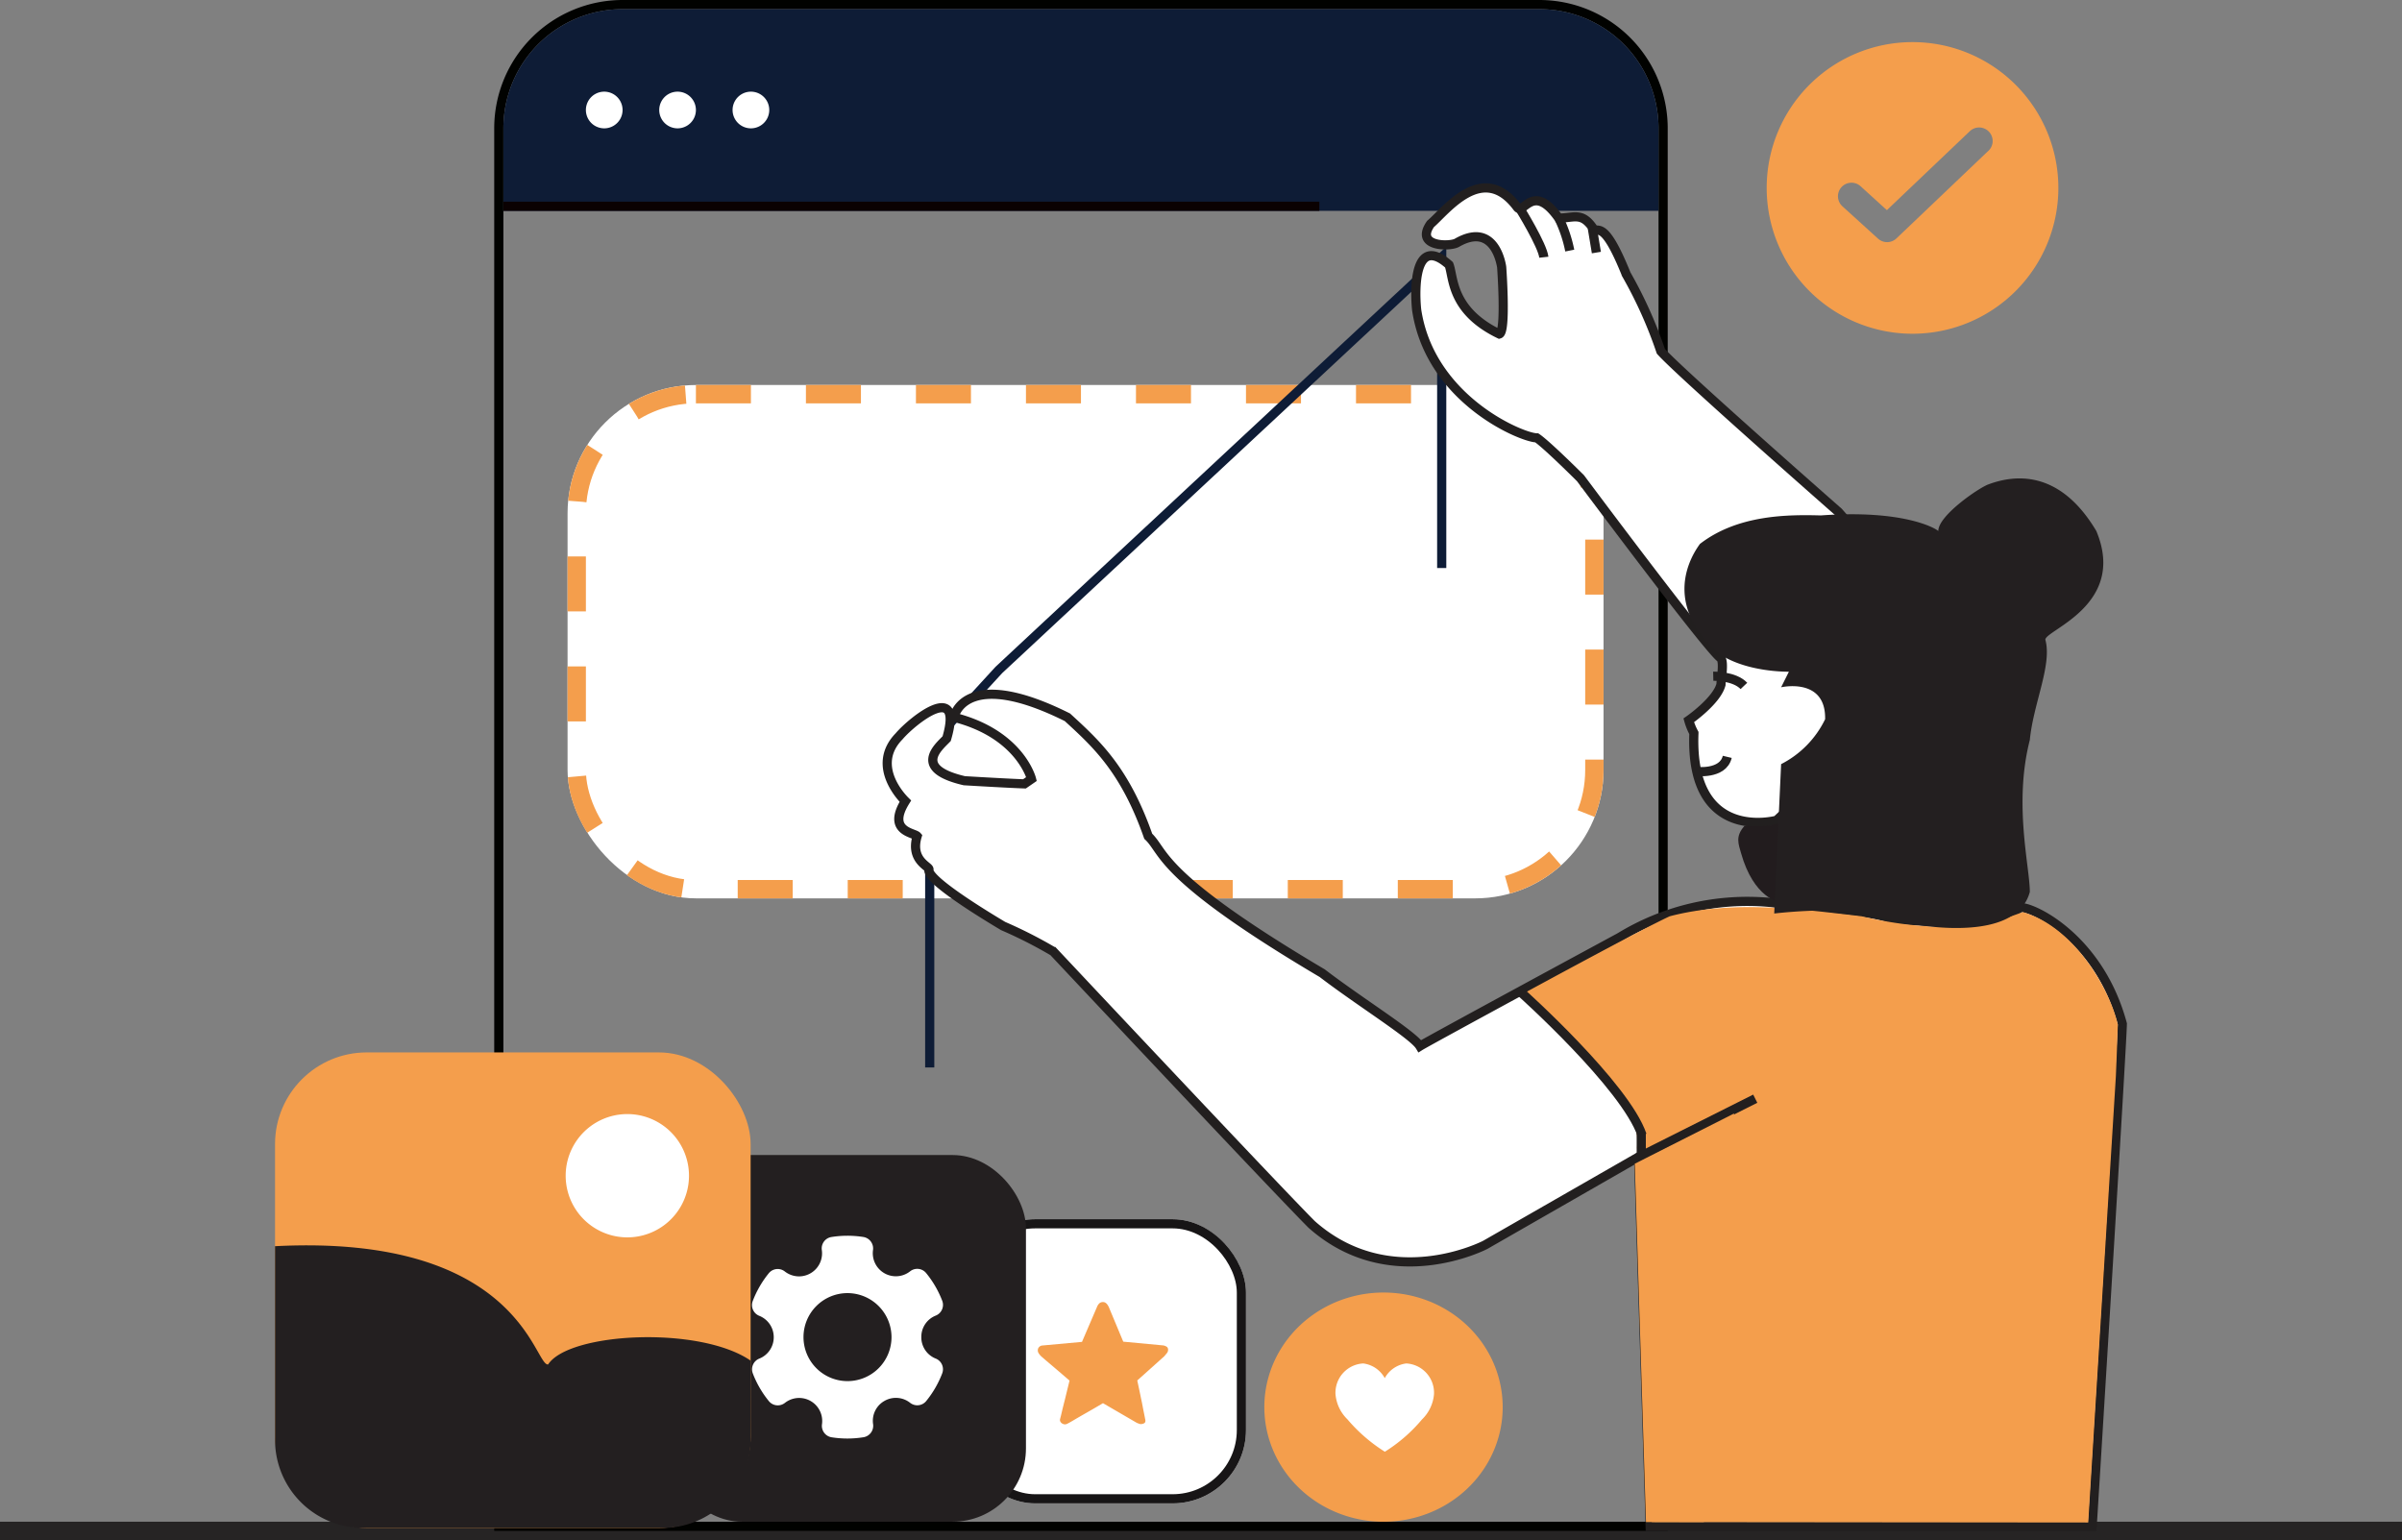 <svg xmlns="http://www.w3.org/2000/svg" viewBox="0 0 262 168" class="design-iconfont">
  <rect x="0" y="0" width="262" height="168" fill="#808080" stroke="none"/>
  <path d="M0,0H262V2H0Z" transform="translate(0 166)" fill="#262424"/>
  <path d="M14,.5H114A13.5,13.5,0,0,1,127.5,14V166.5a0,0,0,0,1,0,0H.5a0,0,0,0,1,0,0V14A13.5,13.5,0,0,1,14,.5Z" transform="translate(53.907)" stroke="#010200" fill="none"/>
  <path d="M13,0H113a13,13,0,0,1,13,13v9a0,0,0,0,1,0,0H0a0,0,0,0,1,0,0V13A13,13,0,0,1,13,0Z" transform="translate(54.907 1)" fill="#0e1c36"/>
  <g transform="translate(61.907 42)" stroke="#f49e4c" stroke-width="2" stroke-dasharray="6 6" fill="#fff">
    <rect width="113" height="56" rx="14" stroke="none"/>
    <rect x="1" y="1" width="111" height="54" rx="13" fill="none"/>
  </g>
  <path d="M3687.336,1817.451v-35.139l7.54-8.227,48.306-45.024v33.907" transform="translate(-3585.926 -1701.001)" stroke="#0e1c36" fill="none"/>
  <path d="M3781.885,1791.525s-9.513,2.608-9.023-9.514a6.616,6.616,0,0,1-.562-1.389s3.044-2.1,3.515-3.9c0-.557.343-2.315,0-2.872-1.072-.514-15.32-19.632-15.32-19.632s-3.674-3.673-4.775-4.408c-1.592,0-11.632-4.163-13.1-13.959-.245-2.326-.243-8.259,3.53-4.915.514,1.329.171,4.973,5.487,7.545.772-.214.257-7.288.257-7.288s-.643-5.1-4.887-2.658c-.729.429-4.631.472-2.873-2.058,1.672-1.415,5.7-6.9,9.475-1.8.686.815,1.715-2.787,4.5,1.158,1.715,0,2.53-.729,3.816,1.2.514.429,1.157-1.029,3.558,4.93a47.737,47.737,0,0,1,3.773,8.4c2.058,2.315,19.378,17.534,19.378,17.534l13.125,14.927Z" transform="translate(-3588.097 -1702.046)" stroke="#221f1f" fill="#fff"/>
  <path d="M53.312,69.219A15.907,15.907,0,1,0,69.219,53.312,15.907,15.907,0,0,0,53.312,69.219ZM77.453,65.21l-9.987,9.517a1.476,1.476,0,0,1-2.011.022L61.57,71.221a1.476,1.476,0,1,1,1.984-2.186l2.868,2.608,9-8.567a1.476,1.476,0,1,1,2.035,2.135Z" transform="translate(139.391 -48.719)" fill="#f49e4c"/>
  <g stroke="#221f1f" fill="none">
    <path d="M3684.786,1792a45.485,45.485,0,0,0,4.427,2.731" transform="translate(-3585.825 -1704.251)"/>
    <path d="M3685.669,1795.723s3.391,1.507,3.862,1.319" transform="translate(-3585.86 -1704.398)"/>
    <path d="M3687.091,1799.057s1.931,1.13,2.684.754" transform="translate(-3585.916 -1704.529)"/>
  </g>
  <g stroke="#221f1f" fill="none">
    <path d="M3754.35,1724.864s2.463,3.985,2.608,5.289" transform="translate(-3588.562 -1702.093)"/>
    <path d="M3758.8,1725.995a14.6,14.6,0,0,1,1.159,3.478" transform="translate(-3588.737 -1702.137)"/>
    <path d="M3762.565,1727.037l.448,2.693" transform="translate(-3588.886 -1702.178)"/>
  </g>
  <path d="M3698.248,1789.289s-1.225-4.9-8.449-6.734c.123-.735,1.836-5.265,12.367,0,3.061,2.816,6.245,5.633,8.816,12.979,1.836,1.714.979,4.285,18.979,14.938,4.163,3.184,9.918,6.734,10.653,7.959.979-.612,21.8-11.877,21.8-11.877a26.69,26.69,0,0,1,16.407-3.8c4.653.612,10.653.857,12.979,1.714,2.571.49,12.367.857,14.2-1.1.612-.49,8.55,2.707,11.231,12.633-.073,2.971-3.289,54.817-3.289,54.817h-48.213l-1.223-39.026-.04-1.277-16.721,9.589s-10.346,5.412-18.942-2.229c-3.821-3.82-28.175-29.766-28.175-29.766a49.59,49.59,0,0,0-5.475-2.784c-1.072-.643-8.477-5.04-8.091-6.2-.042-.343-2.058-1.019-1.286-3.6-.343-.391-3.344-.519-1.286-3.821-.129-.129-3.9-3.773-.686-7.074,1.5-1.758,7.075-6.173,5.188.258-.857.9-3.773,3.258,1.929,4.587,5.059.3,6.559.343,6.559.343Z" transform="translate(-3585.736 -1704.308)" stroke="#221f1f" fill="#fff"/>
  <path d="M3754.489,1813.476a71.267,71.267,0,0,1,7.453,7.064c2.489,2.733,5.336,6.15,4.966,9.8.612.734.375,0,.375,0l1.244,40.776,47.6.045,3.016-48.66s.129-3,.214-5.659c-.864-3.791-4.673-10.589-10.332-12.261-1.014.217-6.226,3.147-17.613.453-6.367-.734-13.958-1.836-20.938,0C3767.293,1806.5,3754.489,1813.476,3754.489,1813.476Z" transform="translate(-3588.354 -1705.077)" fill="#f49e4c"/>
  <g stroke="#221f1f" fill="none">
    <path d="M3767.719,1832.362l12.824-6.44" transform="translate(-3589.088 -1706.069)"/>
    <path d="M3768.125,1832.292v-2.449" transform="translate(-3589.104 -1706.223)"/>
    <path d="M3754.489,1813.862s11.351,10.159,13.19,15.565" transform="translate(-3588.567 -1705.594)"/>
  </g>
  <path transform="translate(54.907 22)" fill="#0a0102" d="M0 0H89V1H0z"/>
  <path d="M3779.373,1793.935c2.729.1,2.827-.033,3.767-.33.016,1.253,0,8.627,0,8.627s-2.754-.416-4.139-5.329C3778.73,1795.92,3778.342,1795.089,3779.373,1793.935Z" transform="translate(-3589.095 -1703.837)" fill="#221c1e"/>
  <g stroke="#221f1f" fill="none">
    <path d="M3776.3,1777.949s2.285-.056,3.344,1.059" transform="translate(-3589.426 -1704.182)"/>
    <path d="M1 0.5A0.5 0 0 1 0 1 0.5A0.5 0 0 1 0 1 0.5Z" transform="translate(187.907 77)"/>
    <path d="M3774.321,1788.692s2.958.386,3.43-1.586" transform="translate(-3589.349 -1704.542)"/>
  </g>
  <path d="M3768.806,1872.134h6.31l3.3-44.572-10.834,5.485Z" transform="translate(-3589.27 -1706.095)" fill="#f49e4c"/>
  <path d="M3783.574,1786.7l-.753,16.295s6.217-.754,10.361,0c2.543,1.036,15.824,3.956,17.52-2.355,0-2.731-1.79-9.607,0-16.577.376-3.956,2.449-8.194,1.695-10.926-.094-1.036,8.948-3.767,5.558-11.868-4.145-6.97-9.231-6.028-11.774-5.086-1.036.377-5.463,3.391-5.463,5.086-.283-.283-3.767-2.355-12.81-1.7-3.579-.094-9.042-.094-13.187,3.108-1.79,2.449-3.485,7.347,2.355,12.15,3.014,1.884,7.346,1.79,7.346,1.79l-.848,1.7s4.9-1.13,4.8,3.485A10.777,10.777,0,0,1,3783.574,1786.7Z" transform="translate(-3589.297 -1703.343)" fill="#231f20"/>
  <g transform="translate(104.907 133)" stroke="#171516" fill="#fff">
    <rect width="31" height="31" rx="8" stroke="none"/>
    <rect x=".5" y=".5" width="30" height="30" rx="7.5" fill="none"/>
  </g>
  <path d="M10.388,8.551q.241,1.119.425,2.025.085.382.156.765t.135.694q.064.311.106.531t.057.276q.042.283-.127.375a.79.79,0,0,1-.382.092.655.655,0,0,1-.205-.05l-.205-.078-3.7-2.152q-1.005.595-1.826,1.062-.354.2-.7.4t-.63.368q-.283.17-.488.283t-.276.142a.483.483,0,0,1-.29.05.609.609,0,0,1-.269-.106.523.523,0,0,1-.177-.205.376.376,0,0,1-.028-.248l.071-.276q.057-.219.127-.524t.163-.673q.092-.368.191-.75Q2.729,9.67,3,8.566q-.835-.722-1.5-1.288L.938,6.8q-.276-.234-.5-.425T.081,6.067q-.142-.12-.156-.135a1.692,1.692,0,0,1-.29-.347A.565.565,0,0,1-.457,5.2.494.494,0,0,1-.3,4.884a.576.576,0,0,1,.283-.142l4.375-.4L5.985.552A1.129,1.129,0,0,1,6.226.163.56.56,0,0,1,6.651,0,.472.472,0,0,1,6.9.064a.689.689,0,0,1,.177.149,1.252,1.252,0,0,1,.12.17q.05.085.078.142L8.859,4.318l4.375.411a.985.985,0,0,1,.4.17.393.393,0,0,1,.113.311.535.535,0,0,1-.12.347q-.12.149-.3.361Z" transform="translate(113.661 142.04)" fill="#f49e4c"/>
  <path transform="translate(137.908 140.999)" fill="#f49e4c" d="M13 0A13 12.5 0 1 0 13 25A13 12.5 0 1 0 13 0Z"/>
  <path d="M7.724,106.27a3.114,3.114,0,0,0-2.351,1.6,3.114,3.114,0,0,0-2.351-1.6A3.2,3.2,0,0,0,0,109.617a4.322,4.322,0,0,0,1.3,2.747A17.694,17.694,0,0,0,5.383,115.9a17.069,17.069,0,0,0,4.051-3.521,4.339,4.339,0,0,0,1.311-2.762,3.2,3.2,0,0,0-3.021-3.347Z" transform="translate(145.67 42.465)" fill="#fff"/>
  <g transform="translate(72.444 126.129)">
    <rect width="39" height="40" rx="8" transform="translate(.463 -.129)" fill="#231f20"/>
    <path d="M10.418,22.12a11.2,11.2,0,0,1-1.733-.135,1.265,1.265,0,0,1-1.05-1.425,2.515,2.515,0,0,0-4.042-2.33,1.263,1.263,0,0,1-.911.265,1.247,1.247,0,0,1-.84-.453A11.036,11.036,0,0,1,.089,15.018a1.258,1.258,0,0,1,.7-1.613,2.5,2.5,0,0,0,1.583-2.338A2.5,2.5,0,0,0,.789,8.732,1.257,1.257,0,0,1,.082,7.12,11.018,11.018,0,0,1,1.828,4.094a1.255,1.255,0,0,1,1.748-.2,2.54,2.54,0,0,0,1.555.538A2.516,2.516,0,0,0,7.618,1.565,1.26,1.26,0,0,1,8.659.139,11.159,11.159,0,0,1,12.144.134,1.265,1.265,0,0,1,13.2,1.557a2.516,2.516,0,0,0,2.49,2.864,2.524,2.524,0,0,0,1.558-.541,1.254,1.254,0,0,1,1.748.191,11.034,11.034,0,0,1,1.755,3.022,1.258,1.258,0,0,1-.7,1.613,2.488,2.488,0,0,0-1.581,2.34v.014A2.488,2.488,0,0,0,20.048,13.4a1.257,1.257,0,0,1,.7,1.613A11.026,11.026,0,0,1,19,18.034a1.255,1.255,0,0,1-.84.454,1.268,1.268,0,0,1-.912-.264,2.5,2.5,0,0,0-2.81-.2,2.488,2.488,0,0,0-1.229,2.53,1.266,1.266,0,0,1-1.05,1.426A11.251,11.251,0,0,1,10.418,22.12Zm0-15.863a4.8,4.8,0,1,0,4.8,4.8A4.808,4.808,0,0,0,10.417,6.257Z" transform="translate(9.58 8.676)" fill="#fff"/>
  </g>
  <g transform="translate(30 114.806)">
    <rect width="51.875" height="51.875" rx="10" fill="#f49e4c"/>
    <path d="M29.785,34.9c2.285-3.511,16.553-4.236,22.09-.416.036,8.5,0,8.646,0,8.646a9.607,9.607,0,0,1-9.607,9.607H9.607A9.607,9.607,0,0,1,0,43.131V22C26.722,20.634,28.273,35.118,29.785,34.9Z" transform="translate(0 -.862)" fill="#231f20"/>
    <path transform="translate(31.702 6.725)" fill="#fff" d="M6.725 0A6.725 6.725 0 1 0 6.725 13.45A6.725 6.725 0 1 0 6.725 0Z"/>
  </g>
  <g fill="#fff">
    <path transform="translate(63.907 10)" d="M2 0A2 2 0 1 0 2 4A2 2 0 1 0 2 0Z"/>
    <path transform="translate(71.907 10)" d="M2 0A2 2 0 1 0 2 4A2 2 0 1 0 2 0Z"/>
    <path transform="translate(79.907 10)" d="M2 0A2 2 0 1 0 2 4A2 2 0 1 0 2 0Z"/>
  </g>
</svg>
